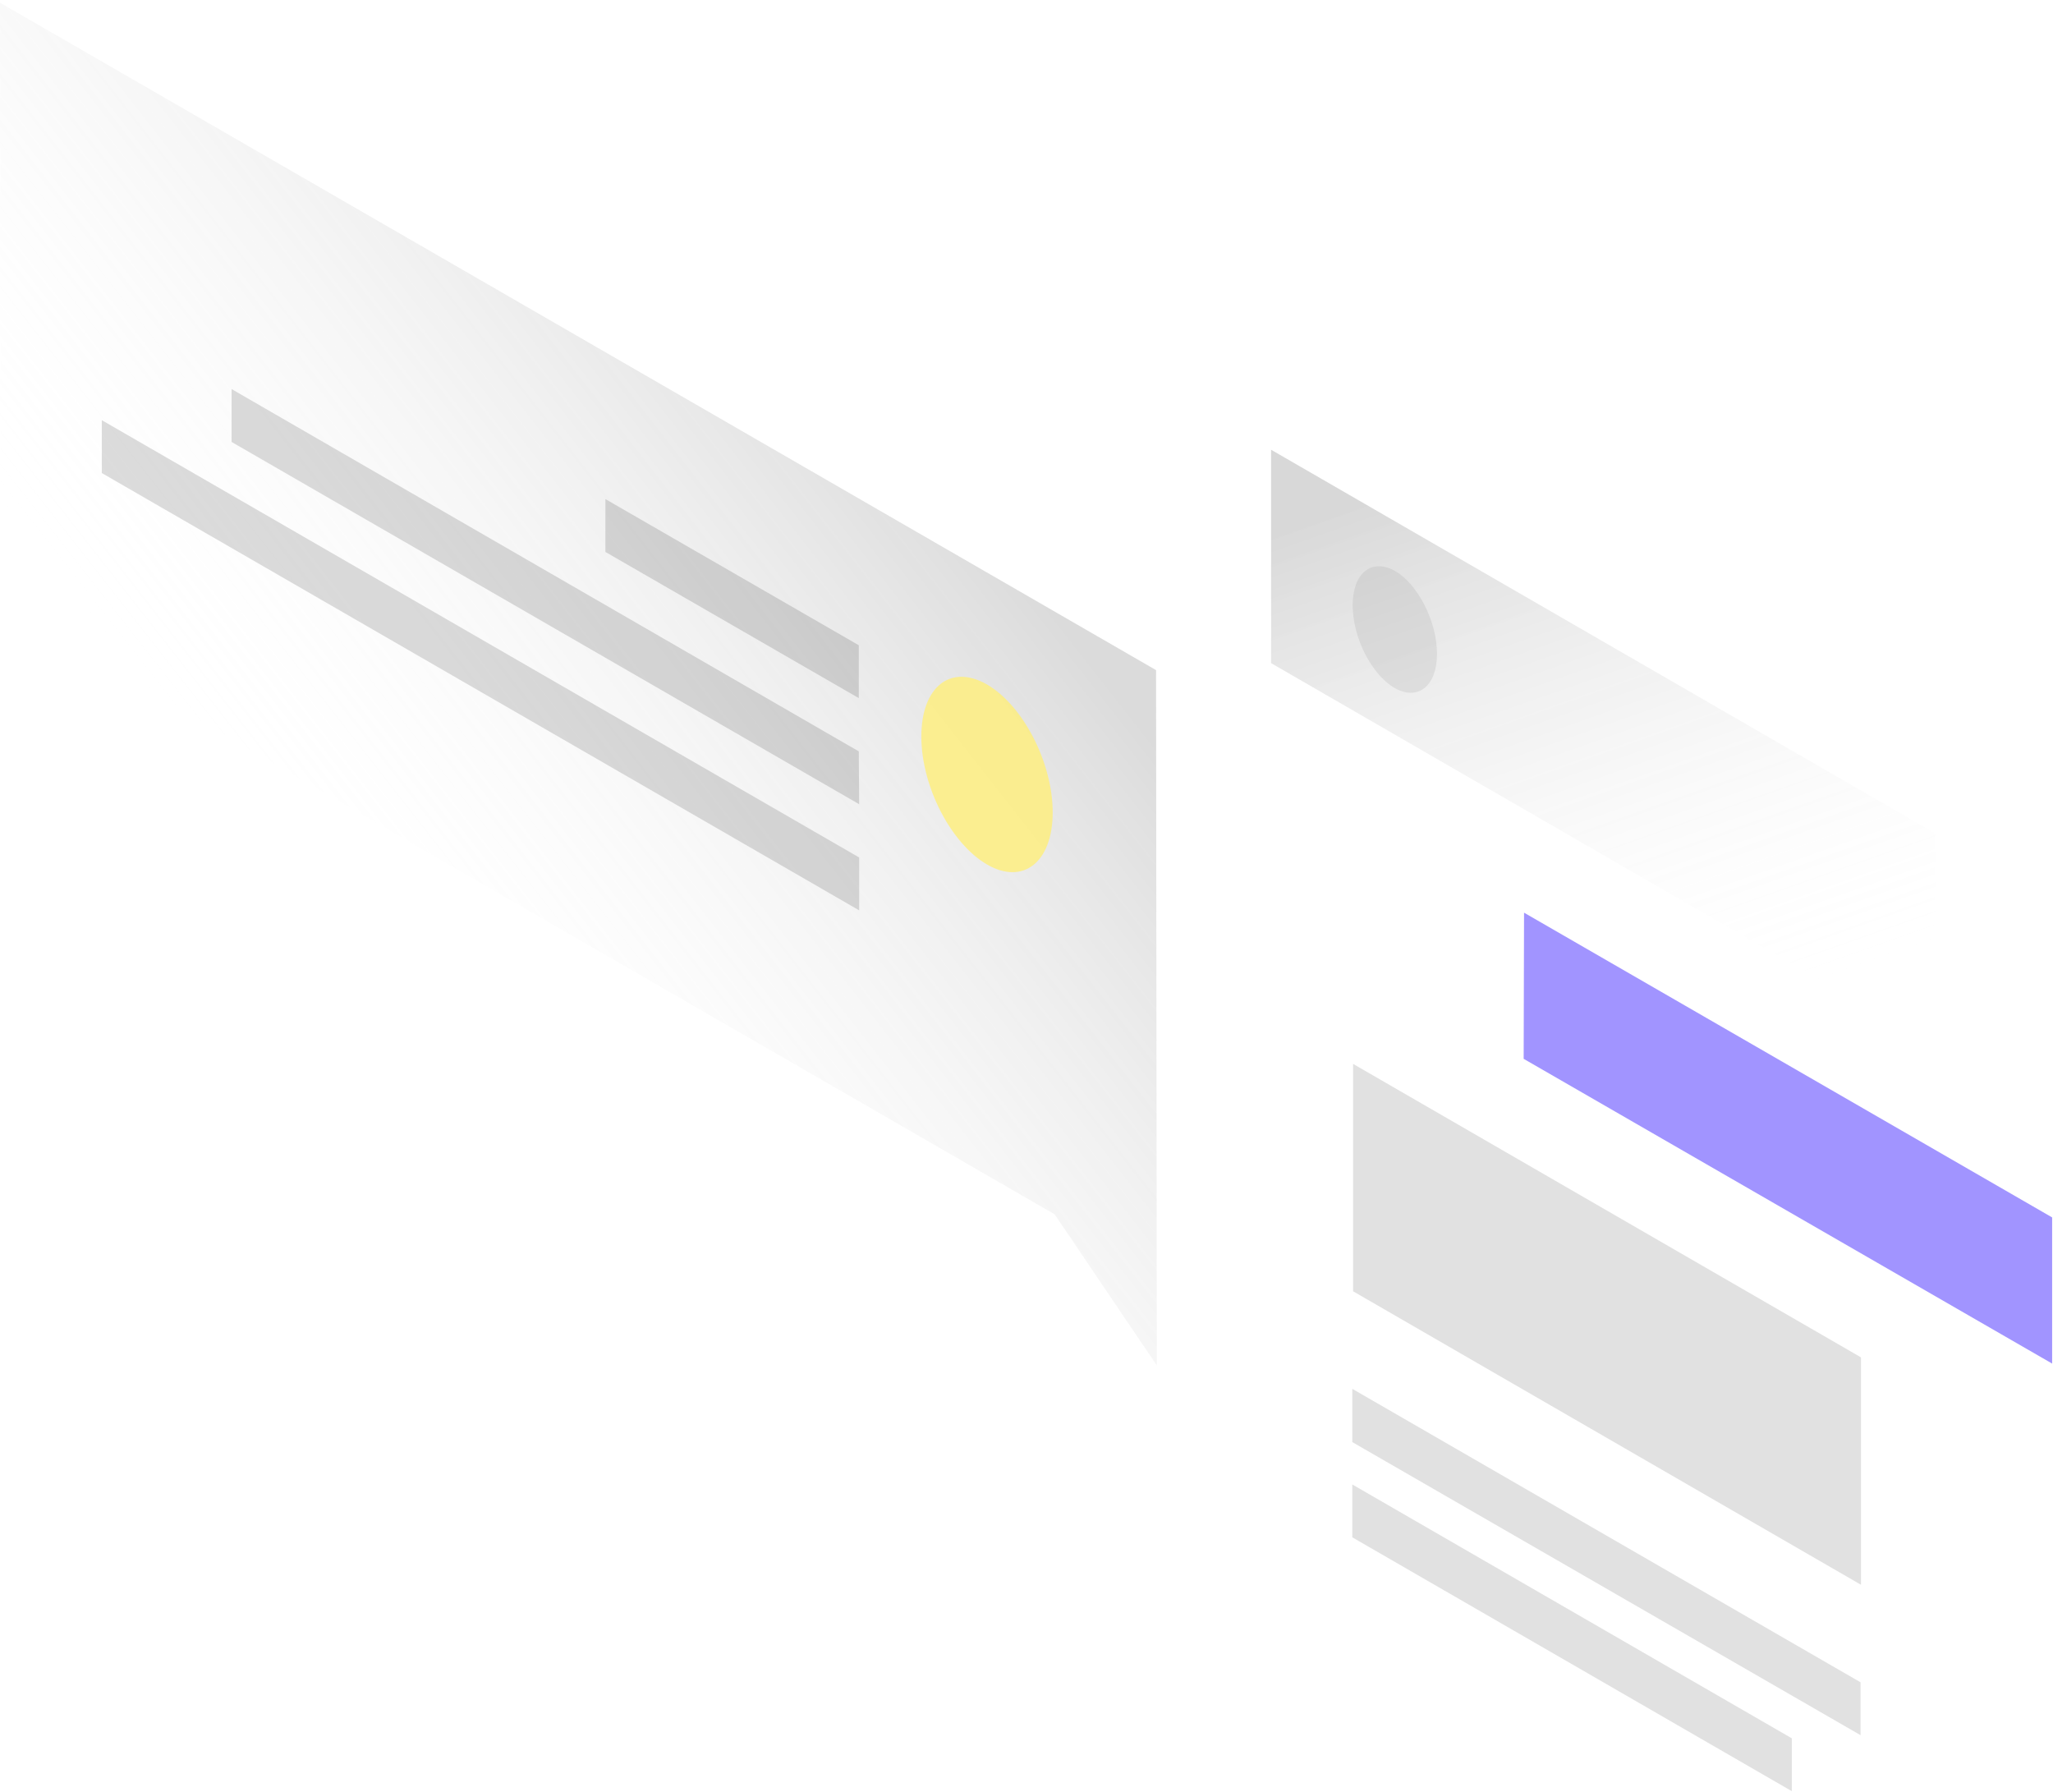 <?xml version="1.0" encoding="UTF-8"?> <svg xmlns="http://www.w3.org/2000/svg" width="354" height="309" viewBox="0 0 354 309" fill="none"> <path opacity="0.8" d="M262.793 157.361L353.852 209.904V235.104L262.726 182.56L262.793 157.361Z" fill="#8A7AFF"></path> <path opacity="0.15" d="M233.311 183.432L320.886 234.031V273.238L233.311 222.638V183.432Z" fill="#393939"></path> <path opacity="0.15" d="M233.177 239.46L320.819 290.06V299.174L233.177 248.642V239.46Z" fill="#393939"></path> <path opacity="0.15" d="M233.177 255.947L308.959 299.711V308.825L233.177 265.061V255.947Z" fill="#393939"></path> <path opacity="0.2" d="M219.173 77.54L333.684 143.689V180.483L219.173 114.334V77.54Z" fill="url(#paint0_linear_1910_324)"></path> <path opacity="0.2" d="M247.783 112.726C247.783 118.288 244.5 120.902 240.48 118.623C236.459 116.278 233.243 109.911 233.243 104.348C233.243 98.786 236.526 96.172 240.547 98.451C244.5 100.729 247.783 107.163 247.783 112.726Z" fill="#9D9D9D"></path> <path opacity="0.3" d="M199.339 115.54L0 0.468L0.067 104.415L181.851 209.368L199.473 235.438L199.339 115.54Z" fill="url(#paint1_linear_1910_324)"></path> <path opacity="0.15" d="M148.081 111.251L104.394 86.052V95.167L148.081 120.366V111.251Z" fill="#151515"></path> <path opacity="0.15" d="M148.081 129.548L39.935 67.085V76.2L148.148 138.662L148.081 129.548Z" fill="#151515"></path> <path opacity="0.15" d="M148.148 147.844L17.556 72.447V81.562L148.148 156.959V147.844Z" fill="#151515"></path> <path opacity="0.8" d="M158.868 127.001C158.868 135.579 163.961 145.431 170.192 149.05C176.423 152.669 181.516 148.648 181.516 140.07C181.516 131.491 176.423 121.639 170.192 118.02C163.894 114.401 158.868 118.422 158.868 127.001Z" fill="#FFEE7A"></path> <defs> <linearGradient id="paint0_linear_1910_324" x1="258.457" y1="78.118" x2="293.322" y2="176.951" gradientUnits="userSpaceOnUse"> <stop stop-color="#3D3D3D"></stop> <stop offset="1" stop-color="white" stop-opacity="0"></stop> </linearGradient> <linearGradient id="paint1_linear_1910_324" x1="155.874" y1="73.943" x2="52.904" y2="154.548" gradientUnits="userSpaceOnUse"> <stop stop-color="#8A8A8A"></stop> <stop offset="1" stop-color="white" stop-opacity="0"></stop> </linearGradient> </defs> </svg> 